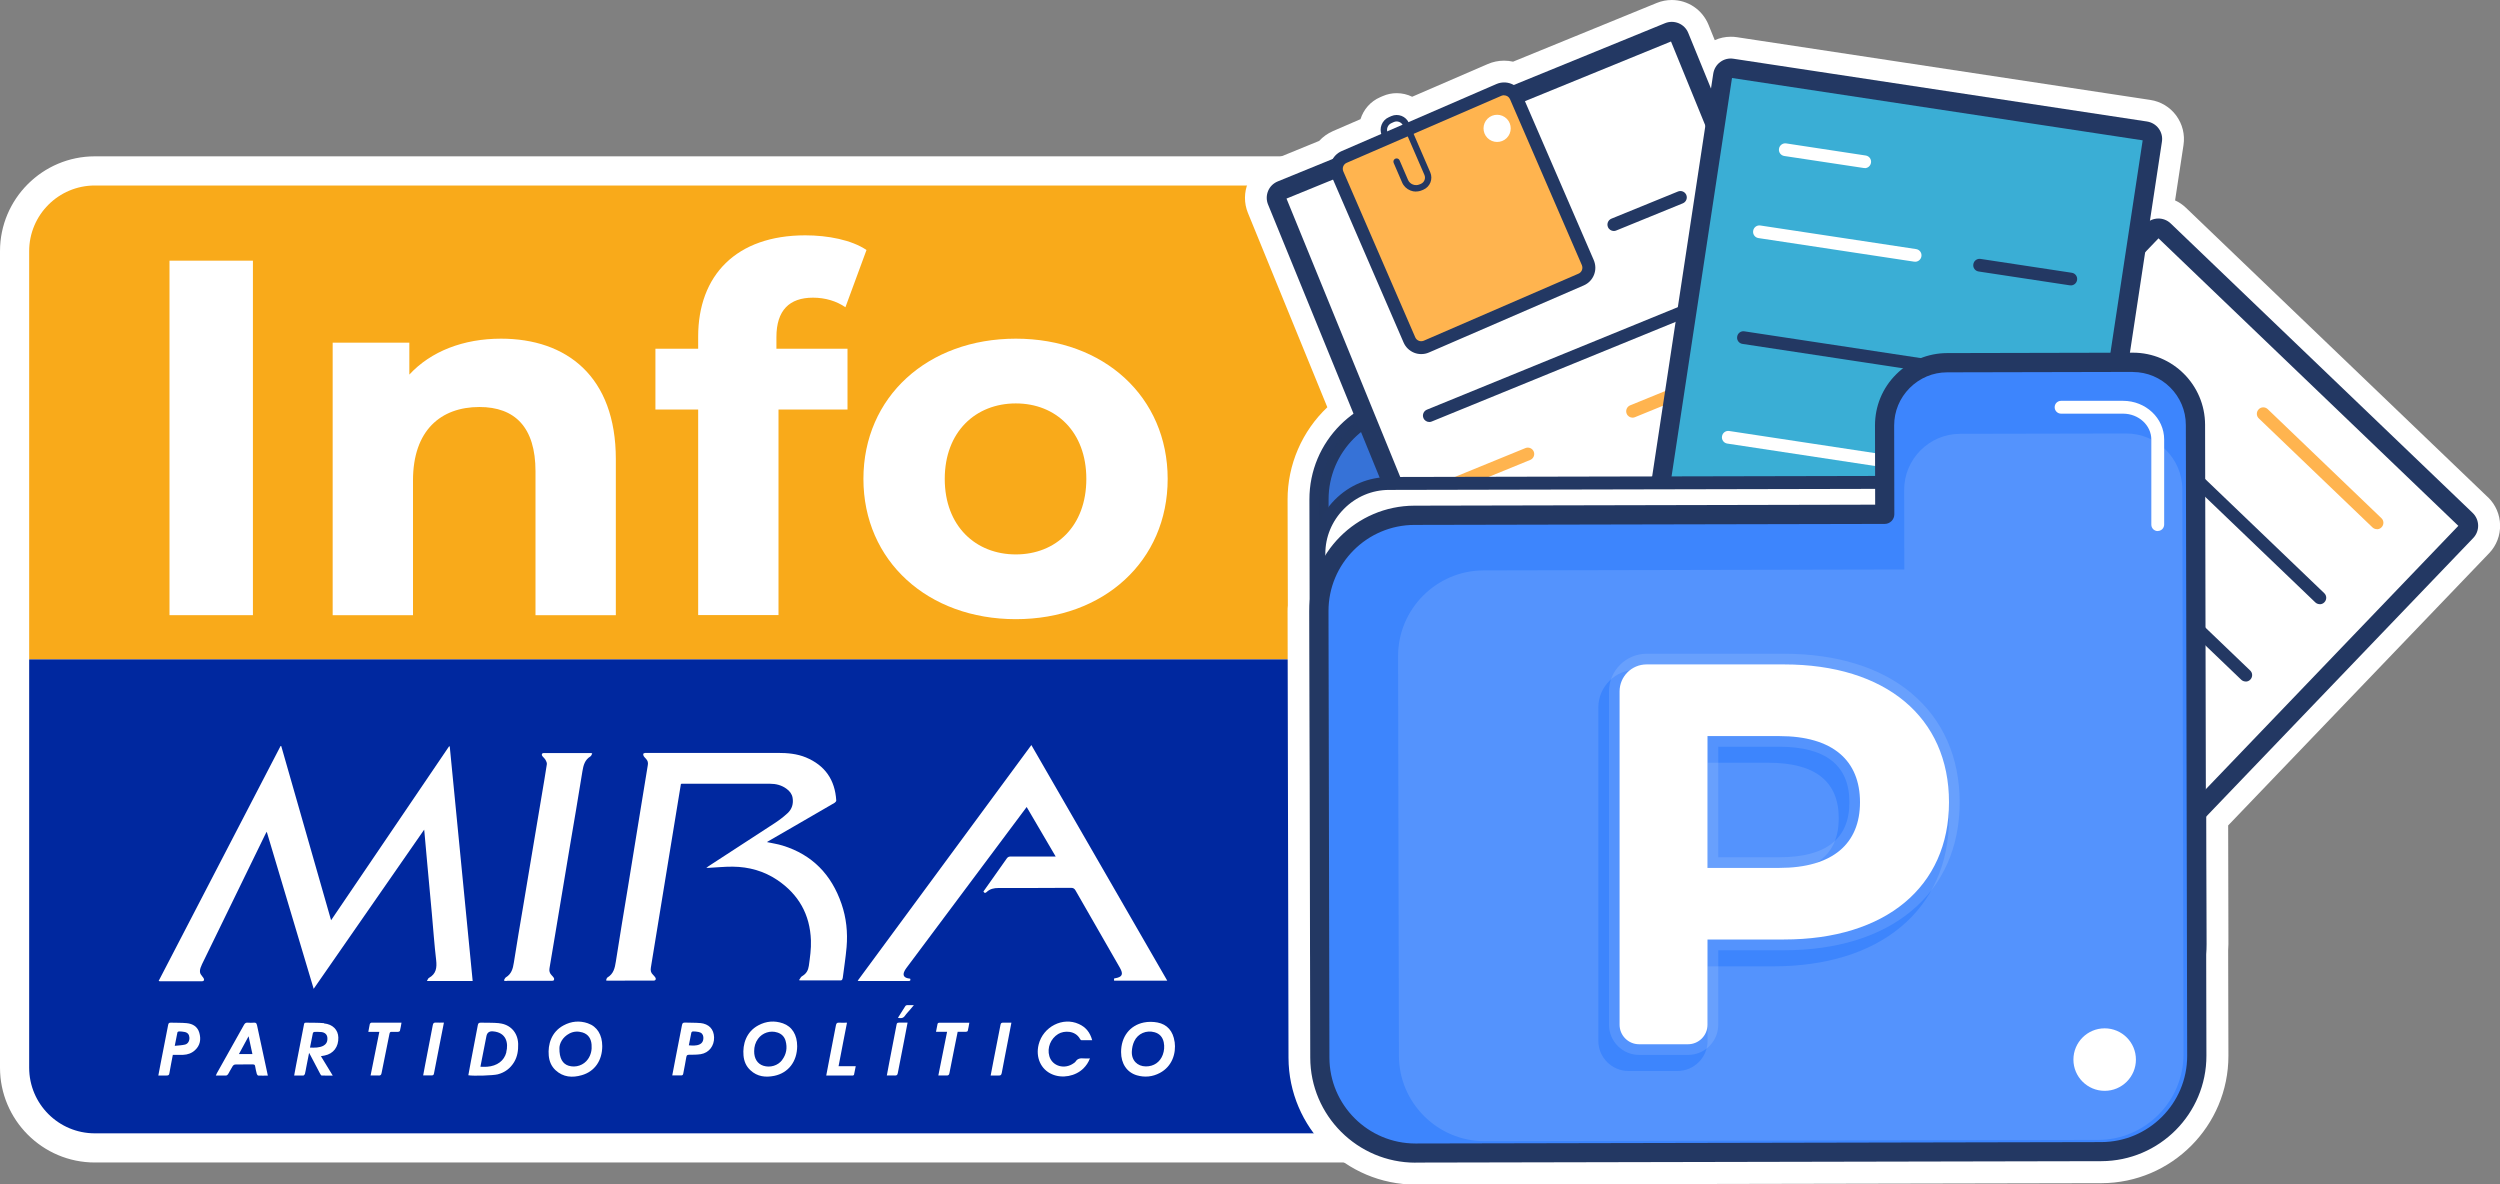 <?xml version="1.0" encoding="UTF-8"?>
<svg id="Capa_1" data-name="Capa 1" xmlns="http://www.w3.org/2000/svg" version="1.1" viewBox="0 0 300 142.14">
  <rect x="0" y="0" width="300" height="142.14" fill="#808080" stroke="none"/>
  <path d="M201.87,18.76H11.38c-6.27,0-11.38,5.1-11.38,11.38v97.98c0,6.27,5.1,11.38,11.38,11.38h190.5c1.93,0,3.5-1.57,3.5-3.5V22.26c0-1.93-1.57-3.5-3.5-3.5Z" style="fill: #fff; stroke-width: 0px;"/>
  <path d="M155.4,22.26H11.38c-4.35,0-7.88,3.53-7.88,7.88v48.99h198.37V22.26h-46.47Z" style="fill: #f9aa1a; stroke-width: 0px;"/>
  <path d="M149.48,79.13H3.5v48.99c0,4.35,3.53,7.88,7.88,7.88h190.5v-56.87h-52.39Z" style="fill: #00289f; stroke-width: 0px;"/>
  <g>
    <path d="M20.34,31.28h10.01v42.54h-10.01V31.28Z" style="fill: #fff; stroke-width: 0px;"/>
    <path d="M73.9,55.1v18.72h-9.64v-17.26c0-5.29-2.47-7.72-6.73-7.72-4.63,0-7.97,2.8-7.97,8.81v16.17h-9.64v-32.7h9.2v3.83c2.59-2.8,6.49-4.31,11-4.31,7.85,0,13.78,4.5,13.78,14.46Z" style="fill: #fff; stroke-width: 0px;"/>
    <path d="M93.17,41.85h8.53v7.29h-8.28v24.67h-9.64v-24.67h-5.13v-7.29h5.13v-1.46c0-7.35,4.57-12.15,12.85-12.15,2.72,0,5.56.55,7.35,1.76l-2.53,6.87c-1.05-.73-2.41-1.15-3.89-1.15-2.84,0-4.39,1.52-4.39,4.74v1.4Z" style="fill: #fff; stroke-width: 0px;"/>
    <path d="M103.61,57.47c0-9.85,7.72-16.83,18.29-16.83s18.22,6.99,18.22,16.83-7.66,16.83-18.22,16.83-18.29-6.99-18.29-16.83ZM130.36,57.47c0-5.65-3.64-9.06-8.46-9.06s-8.53,3.4-8.53,9.06,3.71,9.06,8.53,9.06,8.46-3.4,8.46-9.06Z" style="fill: #fff; stroke-width: 0px;"/>
  </g>
  <g>
    <path d="M24.21,117.07c-.26-.27-.26-.59-.15-.92.05-.15.11-.3.18-.44,2.54-5.22,5.08-10.44,7.63-15.66.03-.07.08-.13.14-.24,1.88,6.3,3.74,12.54,5.63,18.85,4.44-6.4,8.84-12.73,13.26-19.1.01.1.02.13.02.17.12,1.3.23,2.6.35,3.9.18,1.99.37,3.99.55,5.98.17,1.87.3,3.75.52,5.62.1.9,0,1.64-.87,2.12-.1.05-.14.21-.24.37h5.49c-.92-9.4-1.83-18.77-2.75-28.14-.03,0-.05-.01-.08-.02-4.71,6.94-9.42,13.88-14.16,20.87-2-7-3.99-13.95-5.98-20.9-.03,0-.05,0-.08-.01-4.88,9.39-9.75,18.79-14.63,28.19.07.02.09.04.12.04,1.7,0,3.41,0,5.11,0,.2,0,.28-.17.17-.35-.06-.11-.14-.21-.22-.29Z" style="fill: #fff; stroke-width: 0px;"/>
    <path d="M101.12,117.43c.16-1.26.36-2.51.47-3.77.15-1.77-.03-3.52-.61-5.2-1.2-3.49-3.49-5.89-7.06-6.99-.61-.19-1.25-.28-1.89-.42.07-.04.13-.08.19-.12,1.03-.6,2.07-1.19,3.1-1.79,1.61-.93,3.22-1.86,4.83-2.8.09-.06.21-.19.2-.28-.15-2.47-1.34-4.21-3.64-5.17-1.07-.44-2.2-.54-3.34-.54-5.25,0-10.5,0-15.75,0-.07,0-.14-.01-.2,0-.08.02-.21.05-.22.1-.03.08,0,.2.04.28.08.13.19.23.29.34.19.21.26.43.21.72-.29,1.73-.57,3.46-.85,5.2-.51,3.16-1.03,6.32-1.54,9.48-.49,2.97-.99,5.95-1.45,8.92-.12.77-.27,1.47-1.01,1.91-.09.05-.11.22-.17.35.11.02.14.03.18.03,1.85,0,3.71,0,5.56-.01.21,0,.3-.19.18-.37-.09-.12-.18-.24-.29-.34-.25-.23-.3-.51-.25-.82.02-.15.05-.3.07-.44.35-2.14.7-4.28,1.05-6.42.36-2.22.73-4.45,1.09-6.67.37-2.26.74-4.52,1.11-6.78.1-.59.2-1.18.29-1.76.06,0,.09-.02.11-.02,3.53,0,7.06,0,10.58,0,.72,0,1.4.17,1.99.61.37.27.64.61.72,1.07.12.72-.07,1.36-.6,1.85-.46.42-.96.81-1.49,1.16-2.66,1.74-5.33,3.47-7.99,5.2-.07.05-.14.11-.27.2.15,0,.23,0,.31,0,.96-.05,1.91-.15,2.87-.14,1.92.02,3.72.52,5.32,1.59,2.57,1.73,3.94,4.14,4.05,7.25.04,1.03-.11,2.04-.25,3.06-.08.54-.3.93-.76,1.21-.06.04-.13.08-.18.14-.08.11-.15.23-.24.37.11.02.15.03.18.03,1.6,0,3.2,0,4.8,0,.18,0,.22-.1.24-.24Z" style="fill: #fff; stroke-width: 0px;"/>
    <path d="M123.76,89.41c-6.96,9.45-13.89,18.86-20.84,28.28.08.02.11.03.14.03,1.99,0,3.99,0,5.98,0,.23,0,.24-.11.18-.28-.12-.02-.24-.03-.34-.06-.39-.11-.53-.34-.4-.72.06-.17.17-.34.28-.49,3.99-5.35,7.99-10.7,11.99-16.05.8-1.08,1.61-2.15,2.45-3.28,1.17,2,2.31,3.95,3.48,5.94-.17,0-.27,0-.37,0-1.67,0-3.35,0-5.02,0-.22,0-.36.06-.49.25-.6.87-1.21,1.72-1.82,2.58-.32.46-.65.92-.97,1.37.12.23.26.19.39.06.4-.38.87-.48,1.42-.48,2.9,0,5.8,0,8.69-.02.27,0,.42.08.55.31,1.77,3.09,3.54,6.18,5.32,9.27.46.8.3,1.13-.61,1.28-.03,0-.05.02-.09.04,0,.08,0,.16.01.24h6.38c-5.44-9.44-10.86-18.83-16.31-28.28Z" style="fill: #fff; stroke-width: 0px;"/>
    <path d="M60.85,117.7c1.77,0,3.54,0,5.31,0,.04,0,.08,0,.11,0,.07-.02.19-.04.21-.09.03-.08.02-.21-.03-.28-.07-.12-.18-.22-.27-.32-.22-.23-.3-.49-.24-.82.22-1.25.42-2.5.63-3.75.59-3.54,1.18-7.08,1.77-10.61.52-3.09,1.06-6.18,1.55-9.28.12-.73.29-1.37.96-1.78.1-.06.15-.22.22-.35-.08-.04-.1-.05-.12-.05-1.91,0-3.82,0-5.73,0-.19,0-.27.19-.14.36.12.16.28.28.38.45.09.16.19.37.16.54-.19,1.26-.41,2.52-.62,3.78-.37,2.19-.73,4.37-1.1,6.56-.37,2.19-.74,4.39-1.1,6.58-.38,2.3-.79,4.59-1.14,6.89-.11.72-.29,1.35-.95,1.75-.11.06-.15.22-.23.34.02.03.05.06.07.09.1,0,.2,0,.31,0Z" style="fill: #fff; stroke-width: 0px;"/>
    <path d="M140.95,125.02c-.17-1.28-.89-2.1-2.05-2.32-.53-.1-1.12-.11-1.64,0-1.7.35-2.73,1.73-2.73,3.55,0,1.39.7,2.44,1.9,2.79.95.27,1.88.18,2.76-.29,1.46-.78,1.96-2.33,1.77-3.73ZM139.53,126.58c-.33.88-1.07,1.39-2.02,1.39-1.03,0-1.75-.74-1.69-1.8.02-.41.11-.85.29-1.22.43-.93,1.46-1.36,2.44-1.08.61.17.97.59,1.1,1.21.1.51.06,1.01-.12,1.5Z" style="fill: #fff; stroke-width: 0px;"/>
    <path d="M70.56,122.8c-1.01-.35-2-.26-2.94.25-1.47.79-1.89,2.3-1.77,3.62.06.68.31,1.28.81,1.75.93.86,2.02.93,3.16.6,1.54-.44,2.45-1.76,2.45-3.48,0-1.35-.61-2.36-1.72-2.74ZM70.56,127.09c-.51.74-1.46,1.06-2.32.8-.71-.22-1.13-.86-1.11-2.13.01-.53.35-1.29,1.2-1.74.5-.26,1.03-.29,1.56-.13.72.22,1.05.77,1.1,1.48.05.61-.07,1.2-.43,1.72Z" style="fill: #fff; stroke-width: 0px;"/>
    <path d="M93.95,122.8c-1.01-.35-2-.27-2.95.24-1.46.78-1.9,2.28-1.78,3.62.06.69.31,1.29.83,1.77.83.78,1.83.88,2.87.67,1.69-.35,2.73-1.73,2.74-3.55,0-1.36-.6-2.36-1.71-2.75ZM93.86,127.2c-.51.68-1.45.95-2.26.69-.71-.23-1.11-.86-1.1-1.75,0-.54.14-1.04.46-1.48.53-.73,1.48-1.04,2.33-.76.5.16.84.5.98,1,.23.83.1,1.61-.42,2.3Z" style="fill: #fff; stroke-width: 0px;"/>
    <path d="M59.89,122.78c-.73-.07-1.47-.04-2.2-.06-.22,0-.31.07-.35.29-.27,1.43-.55,2.86-.82,4.29-.11.57-.21,1.14-.32,1.73.62.11,2.99.03,3.53-.11.85-.22,1.5-.71,1.96-1.46.41-.68.51-1.42.49-2.2-.04-1.35-.94-2.34-2.28-2.47ZM60.76,126.28c-.26,1.02-1.11,1.64-2.31,1.73-.25.02-.5,0-.8,0,.24-1.23.48-2.42.71-3.62,0-.02.01-.04.01-.05q.12-.62.76-.58c1.62.12,1.91,1.38,1.62,2.51Z" style="fill: #fff; stroke-width: 0px;"/>
    <path d="M38.89,122.78c-.73-.07-1.46-.04-2.2-.06-.19,0-.2.13-.22.26-.32,1.63-.63,3.26-.95,4.89-.07.38-.14.77-.22,1.19.4,0,.76,0,1.11,0,.06,0,.16-.12.18-.19.07-.28.12-.57.17-.85.1-.54.21-1.08.33-1.68.08.15.13.23.17.31.38.73.77,1.46,1.15,2.19.05.09.12.22.19.22.42.02.85.01,1.33.01-.5-.82-.95-1.57-1.42-2.33.17-.03.31-.05.45-.08,1.05-.21,1.68-1.04,1.64-2.17-.03-.91-.67-1.58-1.72-1.68ZM38.81,125.49c-.5.25-1.03.24-1.61.22.12-.6.22-1.16.34-1.71.01-.07.11-.17.17-.17.3,0,.6-.02.89.02.41.06.64.3.68.64.05.46-.1.8-.47.99Z" style="fill: #fff; stroke-width: 0px;"/>
    <path d="M30.83,123c-.04-.21-.13-.3-.35-.28-.25.02-.51.02-.76,0-.22-.02-.33.07-.44.26-1.07,1.93-2.16,3.85-3.24,5.78-.05.08-.08.18-.14.3.45,0,.84,0,1.24,0,.08,0,.18-.09.23-.16.19-.32.36-.66.56-.98.06-.09.2-.18.3-.18.71-.02,1.41,0,2.12-.01.18,0,.25.06.27.24.05.31.12.61.2.91.02.08.12.19.18.19.36.02.73,0,1.14,0-.12-.55-.23-1.05-.33-1.54-.32-1.5-.65-3.01-.97-4.51ZM28.67,126.49c.38-.71.75-1.38,1.16-2.14.16.76.31,1.44.46,2.14h-1.63Z" style="fill: #fff; stroke-width: 0px;"/>
    <path d="M126.98,124.08c.72-.44,2.06-.43,2.62.59.03.06.1.14.15.15.43.01.85,0,1.31,0-.25-.93-.77-1.57-1.6-1.94-1.93-.88-4.28.32-4.82,2.45-.39,1.55.26,3,1.6,3.58,1.23.54,2.82.24,3.77-.7.33-.33.59-.7.78-1.2-.28,0-.51.02-.73,0-.4-.04-.76,0-1,.39-.05.08-.14.13-.21.18-1.09.8-2.58.37-2.93-.84-.29-1.01.16-2.11,1.06-2.66Z" style="fill: #fff; stroke-width: 0px;"/>
    <path d="M22.43,122.78c-.64-.06-1.29-.04-1.94-.06-.2,0-.27.06-.31.26-.29,1.52-.59,3.04-.89,4.56-.1.49-.19.99-.29,1.52.36,0,.68-.01.99,0,.23.01.31-.07.34-.29.12-.72.27-1.44.41-2.19.44,0,.84,0,1.24,0,.53-.02,1.02-.19,1.41-.55.64-.58.75-1.31.53-2.09-.21-.74-.78-1.09-1.51-1.16ZM22.2,125.35c-.37.09-.77.1-1.23.15.12-.61.21-1.11.32-1.61.01-.05.12-.12.18-.12.23,0,.47.02.7.07.37.08.54.32.56.68.02.39-.17.74-.53.83Z" style="fill: #fff; stroke-width: 0px;"/>
    <path d="M84.05,122.77c-.61-.06-1.24-.03-1.86-.06-.23,0-.3.07-.35.29-.23,1.22-.47,2.43-.71,3.65-.15.78-.3,1.56-.46,2.4.39,0,.72,0,1.06,0,.16,0,.23-.05.26-.22.12-.67.27-1.33.37-1.99.04-.23.13-.26.33-.27.47,0,.94,0,1.4-.07.99-.16,1.63-1,1.6-2.02-.03-.98-.61-1.61-1.66-1.72ZM83.95,125.33c-.41.18-.84.14-1.29.11.1-.53.19-1.02.3-1.52.01-.06.12-.15.19-.15.23,0,.47.02.7.07.34.07.52.29.55.59.04.42-.11.74-.44.89Z" style="fill: #fff; stroke-width: 0px;"/>
    <path d="M44.55,122.73c-.06,0-.15.08-.17.14-.07.3-.11.61-.18.95h1.32c-.35,1.76-.69,3.48-1.05,5.24.35,0,.66-.02.96,0,.24.02.32-.08.36-.3.31-1.57.64-3.15.95-4.72.04-.18.11-.23.28-.22.25.01.51.01.76,0,.07,0,.19-.06.21-.12.08-.31.13-.62.19-.98-1.26,0-2.45,0-3.64,0Z" style="fill: #fff; stroke-width: 0px;"/>
    <path d="M112.66,122.73c-.05,0-.14.07-.15.12-.07.31-.13.62-.19.97h1.33c-.35,1.76-.7,3.48-1.05,5.24.36,0,.67-.02.98,0,.22.01.31-.07.35-.28.21-1.08.42-2.15.64-3.23.12-.58.23-1.15.35-1.73.35,0,.67,0,.99,0,.08,0,.2-.06.22-.11.08-.31.13-.63.19-.98-1.25,0-2.45,0-3.65,0Z" style="fill: #fff; stroke-width: 0px;"/>
    <path d="M101.13,125.33c.17-.85.33-1.71.51-2.61-.34,0-.65.02-.95,0-.25-.02-.33.08-.38.32-.28,1.5-.58,3-.87,4.5-.1.49-.19.99-.29,1.52,1.1,0,2.15,0,3.2,0,.04,0,.12-.05.13-.08.07-.33.14-.67.21-1.04h-2.06c.17-.89.34-1.75.5-2.6Z" style="fill: #fff; stroke-width: 0px;"/>
    <path d="M107.86,122.72c-.18,0-.24.06-.27.23-.29,1.54-.59,3.08-.89,4.61-.09.48-.18.97-.28,1.5.35,0,.66-.02.96,0,.25.02.32-.09.36-.31.25-1.32.51-2.63.77-3.95.13-.68.26-1.36.4-2.09-.39,0-.71,0-1.04,0Z" style="fill: #fff; stroke-width: 0px;"/>
    <path d="M120.37,122.72c-.2,0-.27.06-.31.26-.27,1.42-.55,2.84-.83,4.25-.12.6-.23,1.19-.35,1.83.35,0,.65-.01.96,0,.23.02.32-.06.37-.3.24-1.32.51-2.63.76-3.95.13-.68.26-1.36.4-2.09-.37,0-.69.01-1,0Z" style="fill: #fff; stroke-width: 0px;"/>
    <path d="M52.32,122.71c-.26-.02-.35.08-.39.33-.3,1.61-.62,3.22-.93,4.83-.07.38-.14.76-.22,1.18.37,0,.69,0,1.01,0,.19,0,.26-.06.29-.25.25-1.34.52-2.67.78-4,.13-.68.27-1.36.41-2.09-.35,0-.65.02-.95,0Z" style="fill: #fff; stroke-width: 0px;"/>
    <path d="M108.8,120.63s-.11.03-.14.07c-.3.47-.6.94-.91,1.44.35.07.61.07.83-.23.2-.29.46-.54.69-.82.12-.14.23-.28.39-.47-.33,0-.59,0-.85,0Z" style="fill: #fff; stroke-width: 0px;"/>
  </g>
  <path d="M298.54,59.66l-36.23-34.73c-.39-.37-.82-.67-1.3-.88l1.01-6.64c.19-1.26-.12-2.51-.87-3.54-.75-1.02-1.86-1.69-3.12-1.88l-49.62-7.53c-.24-.04-.48-.05-.72-.05-.67,0-1.32.14-1.92.41l-.75-1.85C204.28,1.16,202.55,0,200.61,0c-.62,0-1.22.12-1.79.35l-17.25,7.05c-.36-.08-.72-.12-1.09-.12-.67,0-1.33.14-1.94.4l-9.08,3.93c-.57-.28-1.2-.43-1.86-.43-.58,0-1.14.12-1.67.35l-.3.13c-1.18.51-2.01,1.49-2.37,2.64l-3.3,1.43c-.64.28-1.2.68-1.66,1.18l-5.94,2.43c-1.18.48-2.1,1.39-2.59,2.56-.49,1.17-.5,2.47-.02,3.65l9.53,23.32c-3.03,2.87-4.78,6.89-4.77,11.09l.03,12.59v.11c-.02.23-.04.46-.03.69l.11,53.57c.02,8.4,6.86,15.23,15.26,15.23l82.3-.17c8.41-.02,15.24-6.88,15.23-15.29l-.03-12.58v-.1c.02-.24.03-.47.03-.71l-.03-14.25,31.31-32.66c1.82-1.89,1.75-4.91-.14-6.73Z" style="fill: #fff; stroke-width: 0px;"/>
  <g>
    <g>
      <g>
        <rect x="158.34" y="48.36" width="105.23" height="76.53" rx="11.48" ry="11.48" transform="translate(-.18 .44) rotate(-.12)" style="fill: #3d85fd; stroke-width: 0px;"/>
        <path d="M169.87,126.13c-6.95,0-12.62-5.65-12.63-12.61l-.11-53.57c-.02-6.97,5.64-12.64,12.61-12.66l82.27-.17h.03c6.95,0,12.62,5.65,12.63,12.61l.11,53.57c0,3.36-1.3,6.53-3.69,8.93s-5.55,3.72-8.92,3.73h0l-82.27.17h-.03ZM252.17,124.8h0,0ZM252.03,49.42h-.02l-82.27.17c-5.69.01-10.32,4.66-10.31,10.35l.11,53.57c.01,5.69,4.64,10.31,10.33,10.31h.02l82.27-.17c2.75,0,5.33-1.09,7.29-3.05,1.95-1.96,3.02-4.55,3.02-7.3l-.11-53.57c-.01-5.69-4.64-10.31-10.33-10.31Z" style="fill: #233863; stroke-width: 0px;"/>
      </g>
      <rect x="158.34" y="48.36" width="105.23" height="76.53" rx="11.48" ry="11.48" transform="translate(-.18 .44) rotate(-.12)" style="fill: #233863; opacity: .24; stroke-width: 0px;"/>
    </g>
    <g>
      <g>
        <g>
          <rect x="227.54" y="35.29" width="52.15" height="69.91" rx="1.28" ry="1.28" transform="translate(119.16 -155.98) rotate(43.79)" style="fill: #fff; stroke-width: 0px;"/>
          <path d="M248.22,114.27c-.55,0-1.08-.21-1.47-.59h0l-36.23-34.73c-.41-.39-.65-.93-.66-1.5-.01-.57.2-1.11.59-1.52l47.02-49.05c.82-.85,2.17-.88,3.02-.06l36.23,34.73c.85.82.88,2.17.06,3.02l-47.02,49.05c-.39.41-.93.65-1.5.66-.01,0-.03,0-.05,0ZM248.34,112.02h0s0,0,0,0ZM212.23,77.4l35.98,34.5,46.79-48.8-35.98-34.5-46.79,48.8Z" style="fill: #233863; stroke-width: 0px;"/>
        </g>
        <path d="M285.23,63.5c-.19,0-.38-.07-.53-.21l-13.64-13.08c-.31-.29-.32-.78-.02-1.09.29-.31.78-.32,1.09-.02l13.64,13.08c.31.29.32.78.02,1.09-.15.16-.35.24-.55.24Z" style="fill: #ffb44f; stroke-width: 0px;"/>
        <path d="M278.37,72.5c-.19,0-.38-.07-.53-.21l-27.28-26.15c-.31-.29-.32-.78-.02-1.09.29-.3.78-.32,1.09-.02l27.28,26.15c.31.29.32.78.02,1.09-.15.16-.35.24-.55.24Z" style="fill: #233863; stroke-width: 0px;"/>
        <path d="M269.48,81.78c-.19,0-.38-.07-.53-.21l-27.28-26.15c-.31-.29-.32-.78-.02-1.09.29-.31.78-.32,1.09-.02l27.28,26.15c.31.29.32.78.02,1.09-.15.16-.35.24-.55.24Z" style="fill: #233863; stroke-width: 0px;"/>
        <path d="M261.11,90.5c-.19,0-.38-.07-.53-.21l-27.28-26.15c-.31-.29-.32-.78-.02-1.09.29-.31.78-.32,1.09-.02l27.28,26.15c.31.29.32.78.02,1.09-.15.16-.35.24-.55.24Z" style="fill: #233863; stroke-width: 0px;"/>
        <path d="M252.22,99.78c-.19,0-.38-.07-.53-.21l-27.28-26.15c-.31-.29-.32-.78-.02-1.09.29-.31.78-.32,1.09-.02l27.28,26.15c.31.29.32.78.02,1.09-.15.16-.35.24-.55.24Z" style="fill: #233863; stroke-width: 0px;"/>
      </g>
      <g>
        <g>
          <rect x="164.16" y="10.74" width="52.15" height="69.91" rx="1.28" ry="1.28" transform="translate(-3.15 75.34) rotate(-22.22)" style="fill: #fff; stroke-width: 0px;"/>
          <path d="M179.85,88.78c-.28,0-.56-.06-.83-.17-.53-.22-.93-.63-1.15-1.16l-25.7-62.9c-.22-.53-.21-1.11,0-1.63.22-.53.63-.93,1.16-1.15L199.81,2.78c1.09-.44,2.34.08,2.78,1.17l25.7,62.9c.44,1.09-.08,2.34-1.17,2.78,0,0,0,0,0,0l-46.46,18.98c-.26.11-.53.16-.81.16ZM154.38,23.83l25.57,62.59,46.14-18.85-25.57-62.59-46.14,18.85ZM226.68,68.57h0,0ZM226.24,67.5h0,0s0,0,0,0Z" style="fill: #233863; stroke-width: 0px;"/>
        </g>
        <path d="M193.66,27.72c-.3,0-.59-.18-.71-.48-.16-.39.03-.84.42-1l7.99-3.26c.39-.16.84.03,1,.42.16.39-.03.84-.42,1l-7.99,3.26c-.09.04-.19.06-.29.06Z" style="fill: #233863; stroke-width: 0px;"/>
        <path d="M171.52,50.64c-.3,0-.59-.18-.71-.48-.16-.39.03-.84.42-1l34.98-14.29c.39-.16.84.03,1,.42.16.39-.03.84-.42,1l-34.98,14.29c-.09.04-.19.06-.29.06Z" style="fill: #233863; stroke-width: 0px;"/>
        <path d="M195.91,50.12c-.3,0-.59-.18-.71-.48-.16-.39.03-.84.42-1l13.91-5.68c.39-.16.84.03,1,.42.16.39-.03.84-.42,1l-13.91,5.68c-.1.04-.19.06-.29.06Z" style="fill: #ffb44f; stroke-width: 0px;"/>
        <path d="M174.83,58.73c-.3,0-.59-.18-.71-.48-.16-.39.03-.84.42-1l8.51-3.48c.39-.16.84.03,1,.42.16.39-.03.84-.42,1l-8.51,3.48c-.09.04-.19.06-.29.06Z" style="fill: #ffb44f; stroke-width: 0px;"/>
        <path d="M177.58,68.17c-.3,0-.59-.18-.71-.48-.16-.39.03-.84.42-1l21.55-8.8c.39-.16.84.03,1,.42.16.39-.03.84-.42,1l-21.55,8.8c-.09.04-.19.06-.29.06Z" style="fill: #233863; stroke-width: 0px;"/>
        <g>
          <rect x="163.85" y="13.8" width="23.33" height="24.8" rx="2" ry="2" transform="translate(4.05 71.94) rotate(-23.43)" style="fill: #ffb44f; stroke-width: 0px;"/>
          <path d="M170.55,42.49c-.29,0-.57-.05-.85-.16-.57-.23-1.02-.66-1.27-1.23l-8.63-19.93c-.24-.57-.26-1.19-.03-1.77.23-.57.66-1.02,1.23-1.27l18.58-8.05c1.17-.5,2.53.03,3.04,1.2l8.63,19.93c.24.57.26,1.19.03,1.77s-.66,1.02-1.23,1.27h0s-18.58,8.05-18.58,8.05c-.29.13-.61.19-.92.19ZM180.49,11.43c-.1,0-.21.02-.31.06l-18.58,8.05c-.19.08-.33.23-.41.42-.08.19-.07.4,0,.59l8.64,19.93c.08.19.23.33.42.41.19.08.4.07.59,0l18.58-8.05c.19-.08.33-.23.41-.42.08-.19.07-.4,0-.59l-8.63-19.93c-.13-.29-.41-.46-.71-.46ZM189.74,33.55h0,0Z" style="fill: #233863; stroke-width: 0px;"/>
        </g>
        <path d="M169.92,22.99c-.23,0-.45-.04-.67-.13-.45-.18-.81-.52-1-.97l-1.01-2.34c-.08-.2,0-.42.2-.51.2-.08.42,0,.51.2l1.01,2.34c.11.26.32.46.58.56.26.1.55.1.8-.01l.17-.07c.41-.18.6-.66.42-1.07l-2.56-5.91c-.18-.42-.68-.62-1.1-.44l-.29.13c-.45.19-.66.72-.46,1.17l.06.14c.08.2,0,.42-.2.51-.19.09-.42,0-.51-.2l-.06-.15c-.36-.84.02-1.82.86-2.18l.29-.13c.81-.35,1.76.02,2.11.83l2.56,5.92c.35.8-.02,1.73-.82,2.08l-.17.07c-.23.1-.48.15-.72.15Z" style="fill: #233863; stroke-width: 0px;"/>
        <path d="M180.82,14.26c.63.64.62,1.68-.02,2.31-.64.63-1.68.62-2.31-.02-.63-.64-.62-1.68.02-2.31.64-.63,1.68-.62,2.31.02Z" style="fill: #fff; stroke-width: 0px;"/>
      </g>
      <g>
        <g>
          <rect x="201.33" y="11.56" width="52.15" height="69.91" rx="1.28" ry="1.28" transform="translate(9.55 -33.59) rotate(8.63)" style="fill: #3aaed5; stroke-width: 0px;"/>
          <path d="M247.13,86c-.11,0-.22,0-.32-.02h0l-49.62-7.53c-.56-.09-1.06-.38-1.4-.84-.34-.46-.48-1.02-.39-1.59l10.19-67.18c.09-.56.38-1.06.84-1.4.46-.34,1.02-.48,1.59-.39l49.62,7.53c.56.09,1.06.38,1.4.84.34.46.48,1.02.39,1.59l-10.19,67.18c-.09.56-.38,1.06-.84,1.4-.37.27-.81.42-1.26.42ZM197.7,76.2l49.28,7.48,10.14-66.84-49.28-7.48-10.14,66.84Z" style="fill: #233863; stroke-width: 0px;"/>
        </g>
        <path d="M223.77,20.16s-.08,0-.12,0l-9.53-1.44c-.42-.06-.71-.45-.64-.87.06-.42.46-.71.87-.64l9.53,1.45c.42.06.71.45.64.87-.06.38-.38.65-.76.65Z" style="fill: #fff; stroke-width: 0px;"/>
        <path d="M248.5,34.24s-.08,0-.12,0l-10.94-1.66c-.42-.06-.71-.45-.64-.87.06-.42.45-.71.87-.64l10.94,1.66c.42.06.71.45.64.87-.06.38-.38.65-.76.65Z" style="fill: #233863; stroke-width: 0px;"/>
        <path d="M229.82,31.4s-.08,0-.12,0l-18.68-2.83c-.42-.06-.71-.45-.64-.87.06-.42.45-.71.87-.64l18.68,2.83c.42.06.71.45.64.87-.06.38-.38.65-.76.65Z" style="fill: #fff; stroke-width: 0px;"/>
        <path d="M230.5,44.5s-.08,0-.12,0l-21.28-3.23c-.42-.06-.71-.45-.64-.87.06-.42.45-.71.87-.64l21.28,3.23c.42.06.71.45.64.87-.06.38-.38.65-.76.65Z" style="fill: #233863; stroke-width: 0px;"/>
        <path d="M244.76,58.9s-.08,0-.12,0l-37.36-5.67c-.42-.06-.71-.45-.64-.87.06-.42.45-.71.87-.64l37.36,5.67c.42.06.71.45.64.87-.06.38-.38.65-.76.65Z" style="fill: #fff; stroke-width: 0px;"/>
        <path d="M226.48,69.12s-.08,0-.12,0l-21.01-3.19c-.42-.06-.71-.45-.64-.87.06-.42.45-.71.87-.64l21.01,3.19c.42.06.71.45.64.87-.06.38-.38.65-.76.65Z" style="fill: #fff; stroke-width: 0px;"/>
      </g>
    </g>
    <g>
      <g>
        <rect x="158.34" y="57.92" width="105.23" height="76.53" rx="8.44" ry="8.44" transform="translate(-.2 .44) rotate(-.12)" style="fill: #fff; stroke-width: 0px;"/>
        <path d="M166.84,135.31c-2.44,0-4.75-.96-6.49-2.69-1.75-1.74-2.71-4.05-2.72-6.5l-.13-59.65c0-2.45.95-4.76,2.69-6.51,1.74-1.75,4.05-2.71,6.5-2.72l88.35-.19h.02c5.07,0,9.2,4.12,9.21,9.19l.13,59.65c.01,5.08-4.11,9.22-9.19,9.23v-.77s0,.77,0,.77l-88.35.19h-.02ZM255.06,58.6h-.02l-88.35.19c-2.04,0-3.96.81-5.41,2.27-1.45,1.46-2.25,3.38-2.24,5.42l.13,59.65c0,2.04.81,3.96,2.27,5.41,1.45,1.45,3.37,2.24,5.41,2.24h.02l88.35-.19h0c4.23,0,7.67-3.46,7.66-7.69l-.13-59.65c0-4.22-3.45-7.66-7.67-7.66Z" style="fill: #233863; stroke-width: 0px;"/>
      </g>
      <g>
        <path d="M255.93,43.48l-22.28.05c-4.13,0-7.51,3.4-7.5,7.53l.02,10.66-56.44.12c-6.31.01-11.47,5.19-11.46,11.5l.11,53.57c.01,6.31,5.19,11.47,11.5,11.46l82.27-.17c6.31-.01,11.47-5.19,11.46-11.5l-.11-52.47v-1.1s-.05-22.14-.05-22.14c0-4.13-3.4-7.51-7.53-7.5Z" style="fill: #3d85fd; stroke-width: 0px;"/>
        <path d="M169.86,139.52c-6.95,0-12.62-5.65-12.63-12.61l-.11-53.57c-.01-6.96,5.64-12.64,12.61-12.66l55.29-.12-.02-9.51c0-2.31.89-4.48,2.53-6.12,1.64-1.64,3.81-2.55,6.12-2.56l22.28-.05h.02c4.77,0,8.65,3.87,8.66,8.65l.16,75.71c.01,6.97-5.64,12.64-12.61,12.66l-82.27.17h-.03ZM255.93,44.63l-22.28.05c-1.69,0-3.28.67-4.49,1.88-1.2,1.21-1.86,2.8-1.86,4.49l.02,10.66c0,.31-.12.6-.34.82-.22.22-.51.34-.81.34l-56.44.12c-5.69.01-10.32,4.65-10.31,10.35l.11,53.57c.01,5.69,4.64,10.31,10.33,10.31h.02l82.27-.17c5.69-.01,10.32-4.65,10.31-10.35l-.16-75.71c0-3.5-2.86-6.35-6.36-6.35h-.01ZM255.93,43.48h0,0Z" style="fill: #233863; stroke-width: 0px;"/>
      </g>
      <path d="M255.15,52.02l-19.94.04c-3.7,0-6.72,3.04-6.71,6.74l.02,9.54-50.5.11c-5.65.01-10.26,4.64-10.25,10.3l.1,47.94c.01,5.65,4.64,10.26,10.29,10.25l73.61-.15c5.65-.01,10.26-4.64,10.25-10.3l-.1-46.96v-.98s-.04-19.82-.04-19.82c0-3.7-3.04-6.72-6.74-6.71Z" style="fill: #fff; opacity: .12; stroke-width: 0px;"/>
      <path d="M256.31,127.15c0,2.07-1.68,3.75-3.75,3.75s-3.75-1.68-3.75-3.75,1.68-3.75,3.75-3.75,3.75,1.68,3.75,3.75Z" style="fill: #fff; stroke-width: 0px;"/>
      <path d="M258.93,63.73c-.42,0-.77-.34-.77-.77v-10.21c0-1.71-1.52-3.11-3.39-3.11h-7.44c-.42,0-.77-.34-.77-.77s.34-.77.77-.77h7.44c2.72,0,4.93,2.08,4.93,4.64v10.21c0,.42-.34.77-.77.77Z" style="fill: #fff; stroke-width: 0px;"/>
      <g>
        <path d="M228.09,85.11c-3.71-3.1-9-4.73-15.28-4.73h-16.49c-2.49,0-4.52,2.03-4.52,4.52v40c0,2,1.63,3.62,3.62,3.62h5.87c2,0,3.62-1.63,3.62-3.62v-8.94h7.9c6.28,0,11.57-1.63,15.28-4.72,3.79-3.15,5.79-7.66,5.79-13.03s-2-9.93-5.79-13.09ZM204.91,91.53h7.32c5.59,0,8.42,2.24,8.42,6.66s-2.83,6.6-8.42,6.6h-7.32v-13.26Z" style="fill: #3d85fd; stroke-width: 0px;"/>
        <path d="M229.37,83.18c-3.71-3.1-9-4.73-15.28-4.73h-16.49c-2.49,0-4.52,2.03-4.52,4.52v40c0,2,1.63,3.62,3.62,3.62h5.87c2,0,3.62-1.63,3.62-3.62v-8.94h7.9c6.28,0,11.57-1.63,15.28-4.72,3.79-3.15,5.79-7.66,5.79-13.03s-2-9.93-5.79-13.09ZM206.19,89.61h7.32c5.59,0,8.42,2.24,8.42,6.66s-2.83,6.6-8.42,6.6h-7.32v-13.26Z" style="fill: #fff; opacity: .12; stroke-width: 0px;"/>
        <path d="M233.88,96.27c0,10.16-7.62,16.47-19.8,16.47h-9.18v10.23c0,1.29-1.05,2.34-2.34,2.34h-5.87c-1.29,0-2.34-1.05-2.34-2.34v-40c0-1.79,1.45-3.24,3.24-3.24h16.49c12.18,0,19.8,6.32,19.8,16.54ZM223.2,96.27c0-5.01-3.26-7.94-9.7-7.94h-8.6v15.82h8.6c6.45,0,9.7-2.93,9.7-7.88Z" style="fill: #fff; stroke-width: 0px;"/>
      </g>
    </g>
  </g>
</svg>
